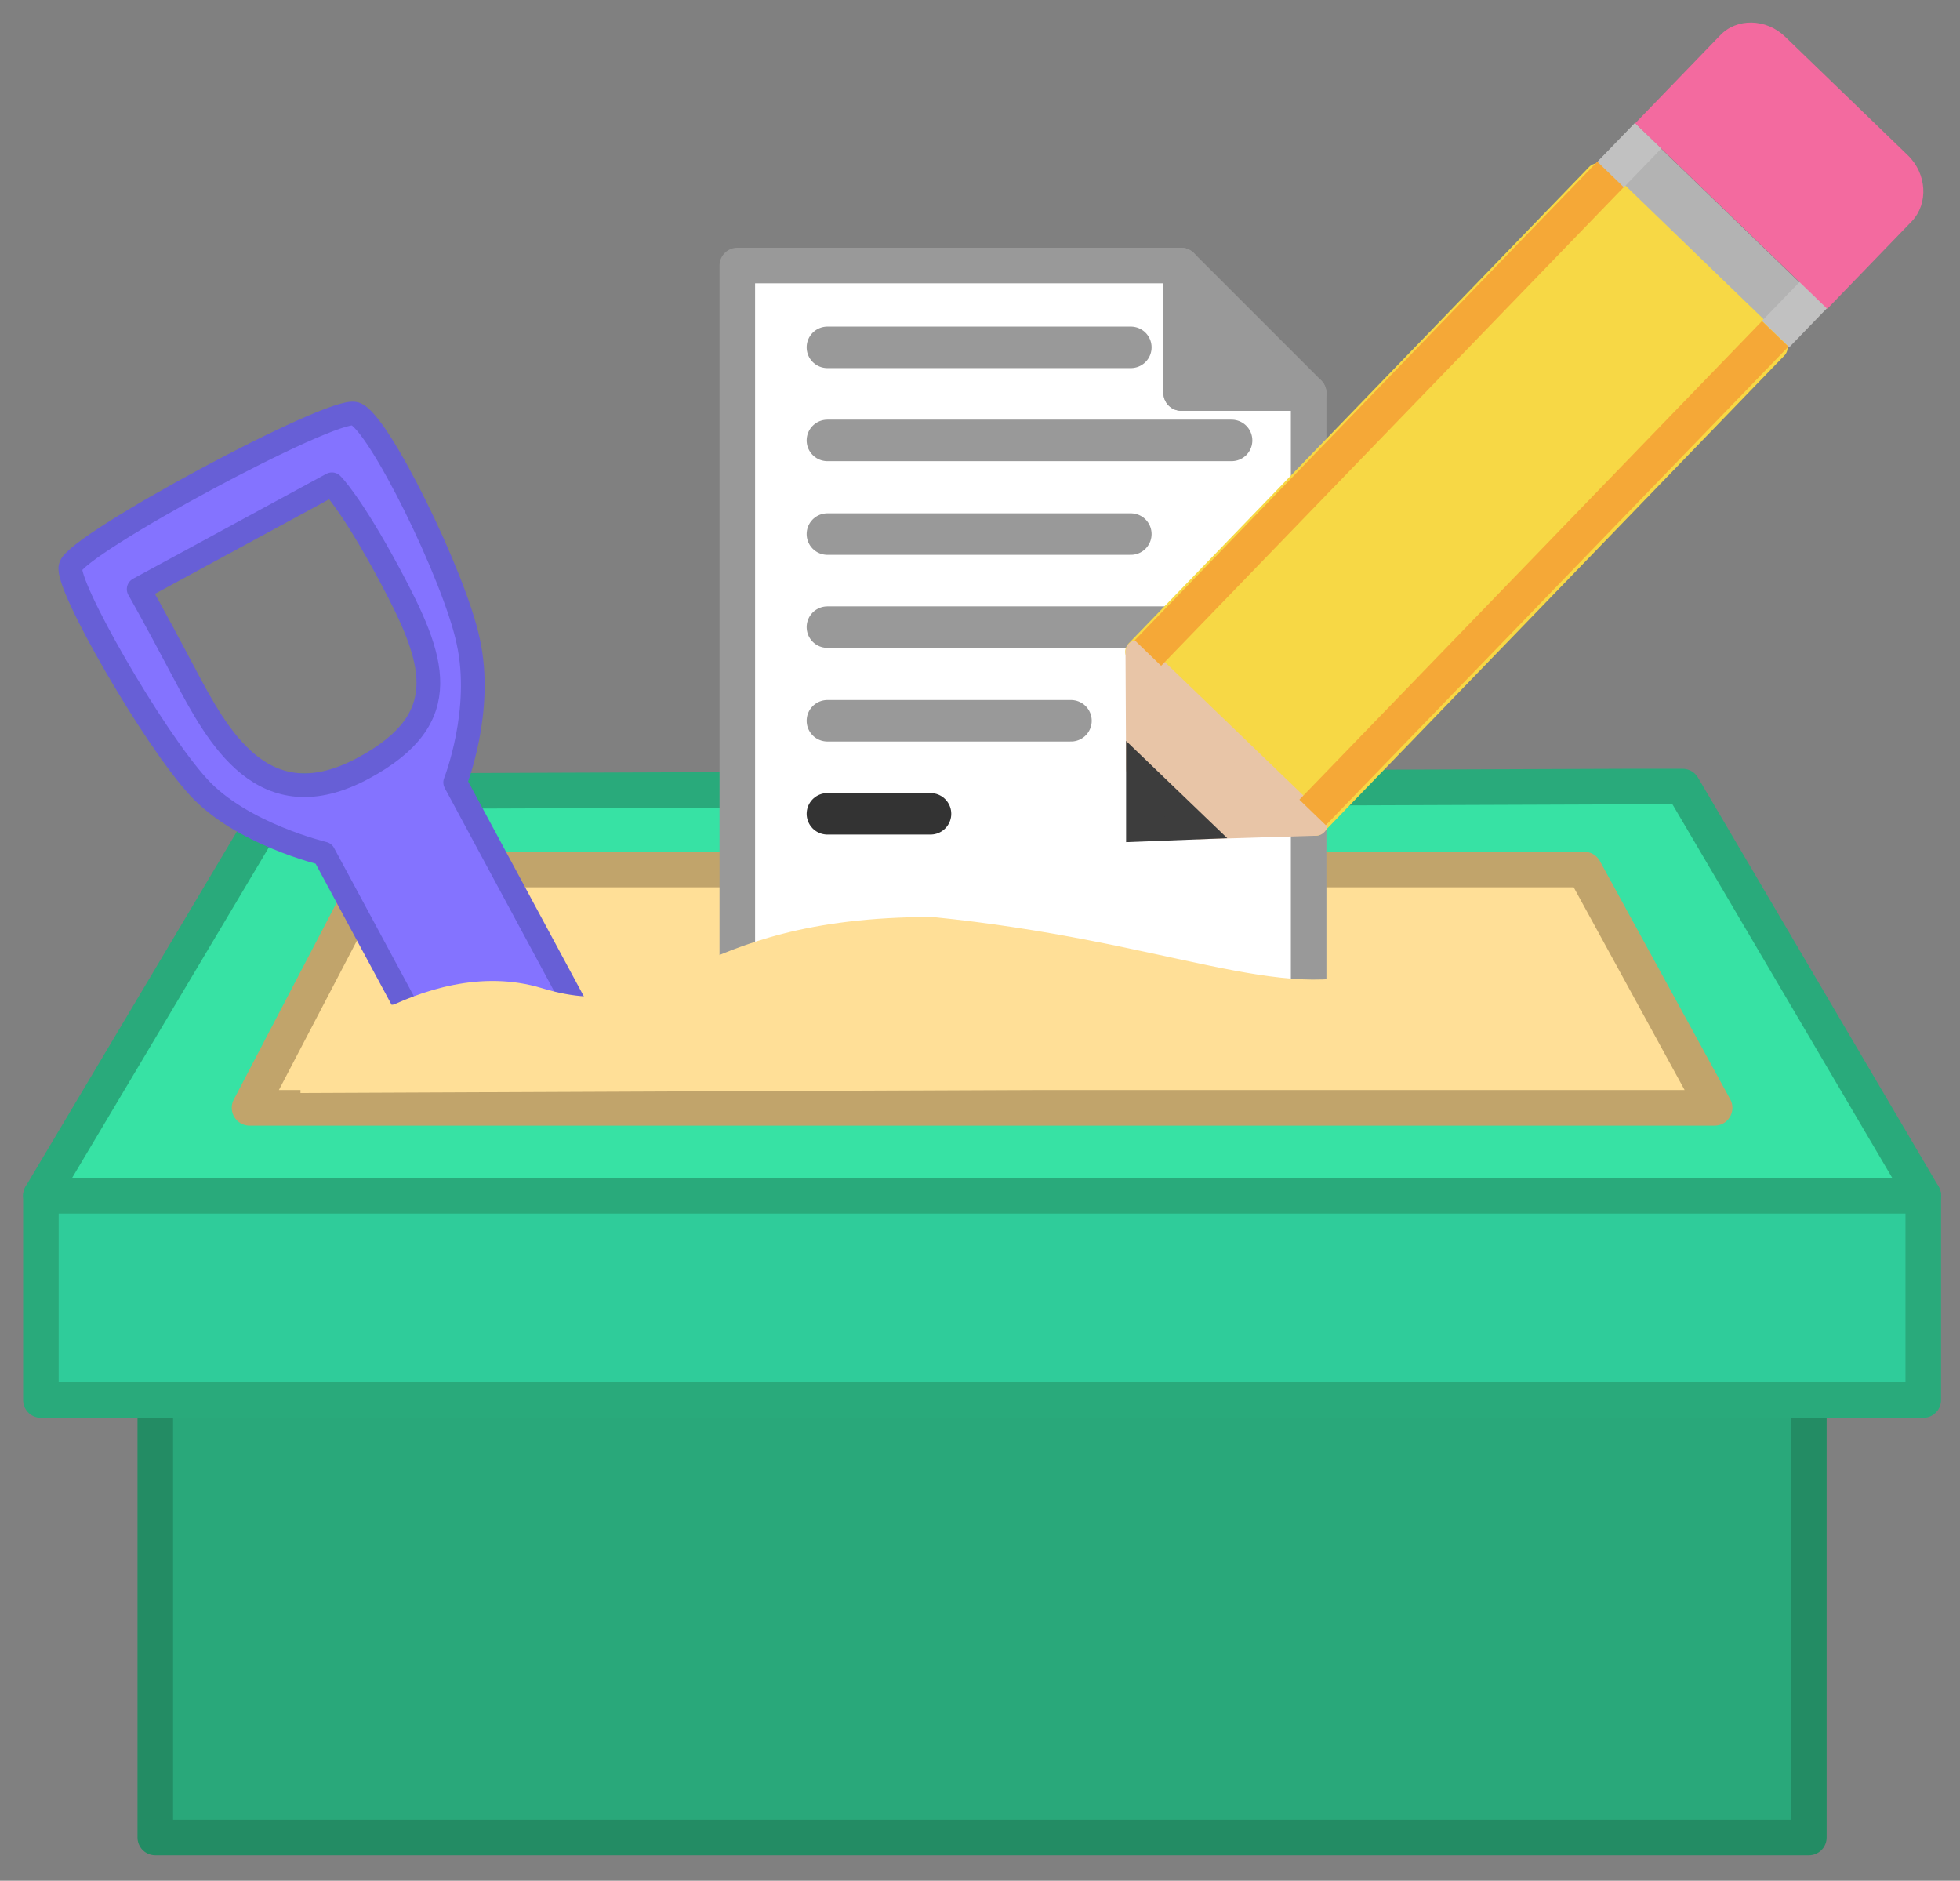 <?xml version="1.0" encoding="UTF-8"?>
<!-- Generator: Adobe Illustrator 21.1.0, SVG Export Plug-In . SVG Version: 6.00 Build 0)  -->
<svg version="1.1" id="Layer_1" xmlns="http://www.w3.org/2000/svg" xmlns:xlink="http://www.w3.org/1999/xlink" x="0px" y="0px" viewBox="0 0 330.7 317.3" style="enable-background:new 0 0 330.7 317.3;" xml:space="preserve">
<rect x="0" y="0" width="330.7" height="317.3" fill="#808080" stroke="none"/>
<style type="text/css">
	.st0{fill:#29A87A;stroke:#238C64;stroke-width:6;stroke-linecap:round;stroke-linejoin:round;stroke-miterlimit:10;}
	.st1{fill:#2FCC9A;stroke:#29AA7B;stroke-width:6;stroke-linecap:round;stroke-linejoin:round;stroke-miterlimit:10;}
	.st2{fill:#37E2A4;stroke:#29AA7B;stroke-width:6;stroke-linecap:round;stroke-linejoin:round;stroke-miterlimit:10;}
	.st3{fill:#FFDF97;stroke:#C1A46B;stroke-width:6;stroke-linecap:round;stroke-linejoin:round;stroke-miterlimit:10;}
	.st4{clip-path:url(#SVGID_2_);}
	.st5{fill:#FFFFFF;stroke:#999999;stroke-width:6;stroke-linecap:round;stroke-linejoin:round;stroke-miterlimit:10;}
	.st6{fill:#999999;stroke:#999999;stroke-width:6;stroke-linecap:round;stroke-linejoin:round;stroke-miterlimit:10;}
	.st7{fill:none;stroke:#999999;stroke-width:7;stroke-linecap:round;stroke-linejoin:round;stroke-miterlimit:10;}
	.st8{fill:none;stroke:#333333;stroke-width:7;stroke-linecap:round;stroke-linejoin:round;stroke-miterlimit:10;}
	.st9{fill:#C1A46B;}
	.st10{fill:#B3B3B3;}
	.st11{fill:#F7D845;stroke:#F7D845;stroke-width:4;stroke-linejoin:round;stroke-miterlimit:10;}
	.st12{fill:#E8C5A7;stroke:#E8C5A7;stroke-width:4;stroke-linecap:round;stroke-linejoin:round;stroke-miterlimit:10;}
	.st13{fill:#3D3D3D;stroke:#3D3D3D;stroke-width:4;stroke-miterlimit:10;}
	.st14{fill:#C1C1C1;}
	.st15{fill:#F5A837;}
	.st16{fill:#F36A9F;}
	
		.st17{clip-path:url(#SVGID_4_);fill:#8473FF;stroke:#675FD6;stroke-width:4;stroke-linecap:round;stroke-linejoin:round;stroke-miterlimit:10;}
	.st18{fill:#FFDF97;}
</style>
<rect x="26.2" y="236.1" class="st0" width="279" height="73.9"/>
<rect x="6.9" y="201.7" class="st1" width="317.6" height="34.5"/>
<polygon class="st2" points="47.5,133.5 6.9,201.7 324.5,201.7 283.9,132.7 273.9,132.7 57.5,133.5 "/>
<polygon class="st3" points="267.3,146.7 63.1,146.7 42.1,186.9 289.3,186.9 "/>
<g>
	<defs>
		<rect id="SVGID_1_" x="102.2" y="13.3" width="146.4" height="163.2"/>
	</defs>
	<clipPath id="SVGID_2_">
		<use xlink:href="#SVGID_1_" style="overflow:visible;"/>
	</clipPath>
	<g class="st4">
		<g>
			<polygon class="st5" points="199.3,44.8 124.4,44.8 124.4,183.3 220.8,183.3 220.8,66.3 199.3,66.3    "/>
			<polygon class="st6" points="199.3,66.3 220.8,66.3 199.3,44.8    "/>
		</g>
		<line class="st7" x1="139.6" y1="58.6" x2="190.8" y2="58.6"/>
		<line class="st7" x1="139.6" y1="74.3" x2="207.8" y2="74.3"/>
		<line class="st7" x1="139.6" y1="90.1" x2="190.8" y2="90.1"/>
		<line class="st7" x1="139.6" y1="105.8" x2="199.3" y2="105.8"/>
		<line class="st7" x1="139.6" y1="121.6" x2="180.7" y2="121.6"/>
		<line class="st8" x1="139.6" y1="137.3" x2="157" y2="137.3"/>
	</g>
</g>
<circle class="st9" cx="70.1" cy="168.8" r="1.9"/>
<g>
	
		<rect x="266.3" y="35.1" transform="matrix(0.719 0.695 -0.695 0.719 108.767 -189.51)" class="st10" width="44.9" height="9.3"/>
	
		<rect x="224.9" y="28.3" transform="matrix(0.719 0.695 -0.695 0.719 127.525 -147.091)" class="st11" width="41.8" height="111.8"/>
	<g>
		<polygon class="st12" points="222,139 191.9,110 192,129.7 202.3,139.6   "/>
		<polygon class="st13" points="202.3,139.6 192,129.7 192,140   "/>
	</g>
	
		<rect x="271.7" y="21.6" transform="matrix(0.719 0.695 -0.695 0.719 95.521 -183.627)" class="st14" width="6.2" height="9.3"/>
	
		<rect x="299.6" y="48.4" transform="matrix(0.719 0.695 -0.695 0.719 121.986 -195.579)" class="st14" width="6.4" height="9.3"/>
	
		<rect x="229.6" y="13.7" transform="matrix(0.719 0.695 -0.695 0.719 113.943 -142.148)" class="st15" width="6.2" height="112.3"/>
	
		<rect x="257.4" y="40.6" transform="matrix(0.719 0.695 -0.695 0.719 140.434 -153.913)" class="st15" width="6.2" height="112.3"/>
	<path class="st16" d="M321.9,26.2l-20.7-20c-3.2-3.1-8.2-3.2-11-0.2l0,0l-14.3,14.8l32.4,31.3l14.3-14.8l0,0   C325.4,34.3,325.1,29.3,321.9,26.2z"/>
</g>
<g>
	<defs>
		<polyline id="SVGID_3_" points="-24.5,169.5 -24.5,-54.7 250,-54.7 250,169.5   "/>
	</defs>
	<clipPath id="SVGID_4_">
		<use xlink:href="#SVGID_3_" style="overflow:visible;"/>
	</clipPath>
	<path class="st17" d="M59.9,69.8c-3.9-1.2-47.2,22.1-48,25.8c-0.9,3,13.8,28.7,21.6,37.2c7.2,7.9,21.1,11.2,21.1,11.2l39.9,74.1   l11.1-6l11.1-6l-39.9-74.1c0,0,4.8-12.1,2.2-23.8C76.7,97.2,63.8,71,59.9,69.8z M65.7,96.9c7.6,14.2,11.4,24.2-4.4,32.7   c-16.9,9.1-24.6-5.4-30.2-16s-7.7-14.2-7.7-14.2L56,81.7C56,81.7,59.2,84.8,65.7,96.9z"/>
</g>
<path class="st18" d="M50.7,179.7c0,0,20.6-19.1,40.7-13c22,6.7,23.3-12,65.9-12c39.9,4,59.2,14.9,75.4,8.7  c36.9-14,47.7,16.3,47.7,16.3l3,3.7l-232.7,1V179.7z"/>
</svg>